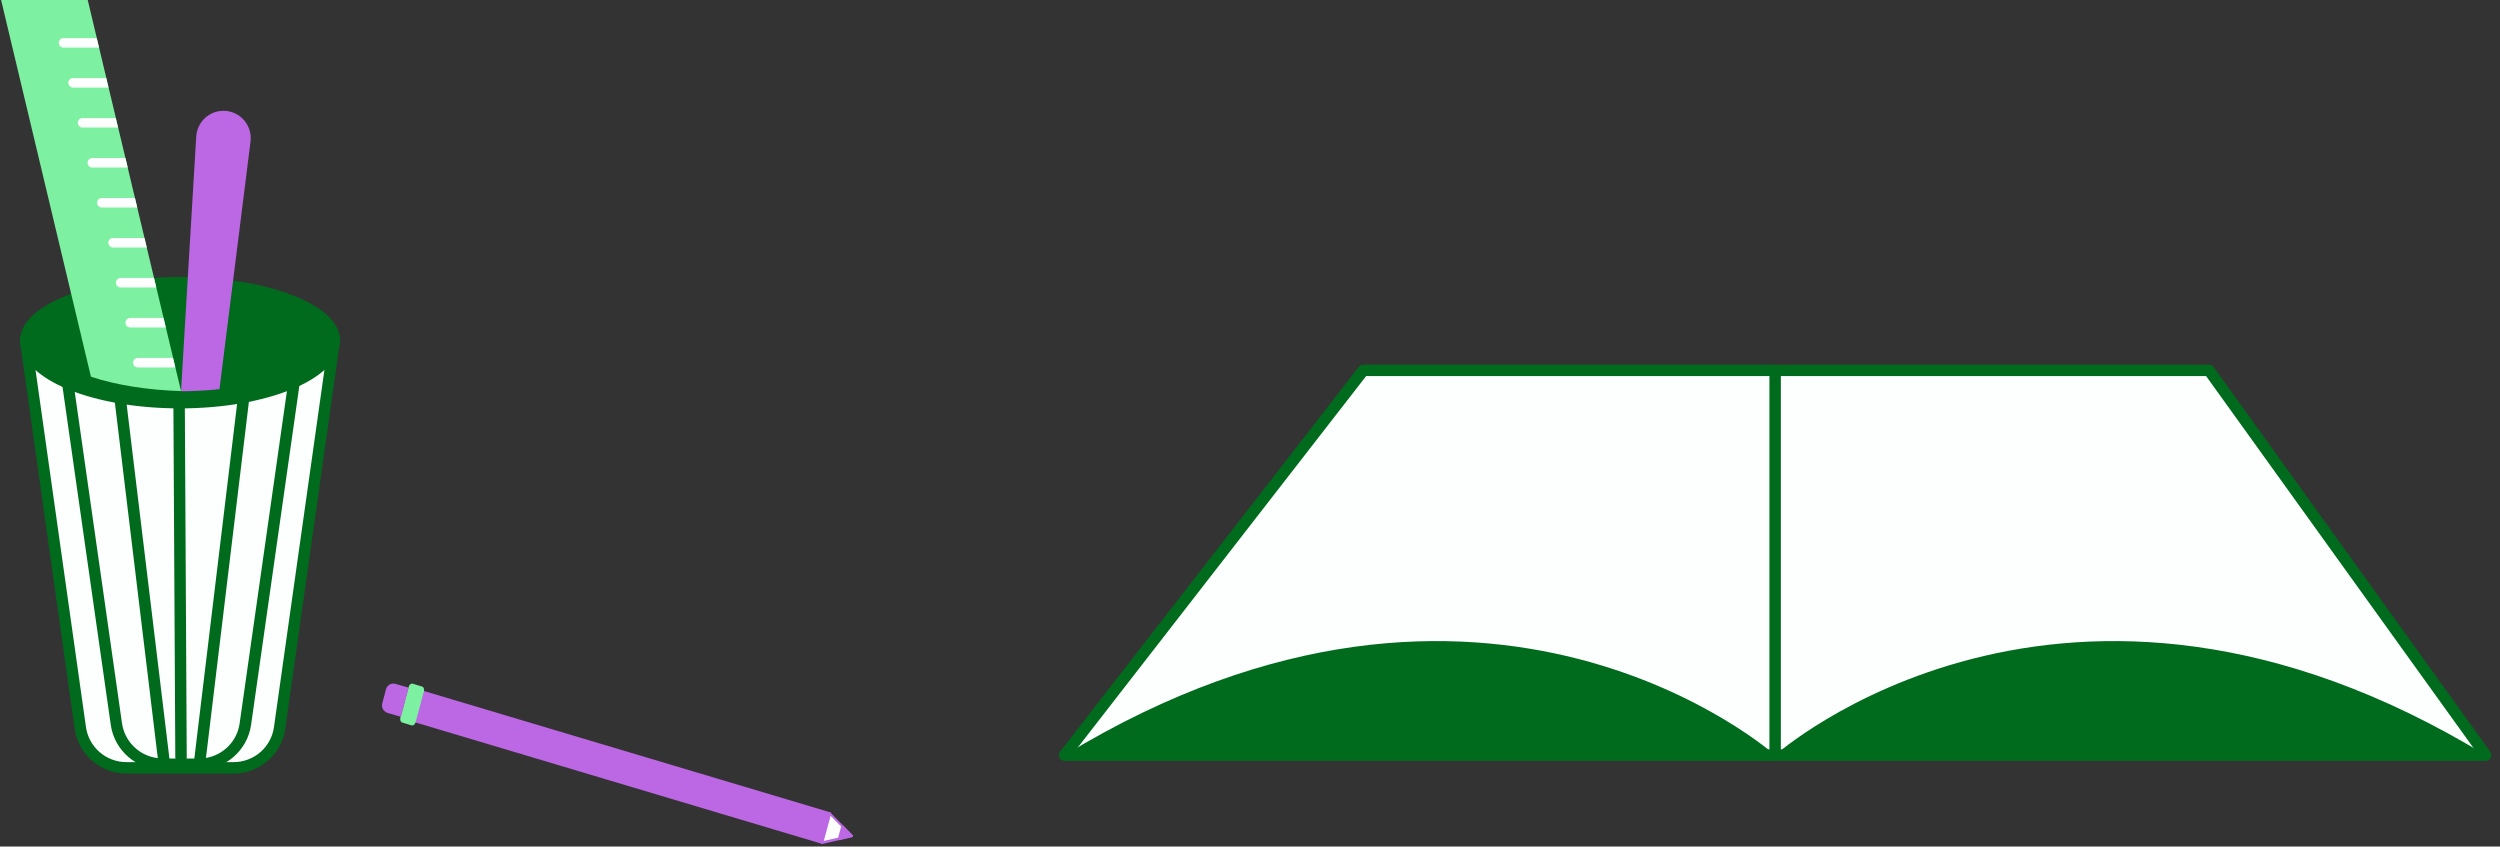 <svg xmlns="http://www.w3.org/2000/svg" width="189" height="64" viewBox="0 0 189 64" fill="none"><rect x="0" y="0" width="189" height="64" fill="#333333" stroke="none"/><g id="Frame 3309"><g id="PENCILS_x26_RULER"><path id="Vector" d="M25.286 25.678L21.14 55.026C20.896 56.767 19.413 58.048 17.657 58.048H9.554C7.798 58.048 6.315 56.753 6.071 55.026L1.925 25.678C1.925 28.312 7.15 30.442 13.598 30.442C20.061 30.442 25.286 28.297 25.286 25.678Z" fill="#FCFFFD" stroke="#006B1C" stroke-width="0.864" stroke-miterlimit="10" stroke-linejoin="round"></path><g id="Group"><path id="Vector_2" d="M22.681 28.816L18.982 54.795C18.708 56.739 17.024 58.192 15.067 58.192H12.289C10.331 58.192 8.647 56.739 8.374 54.795L4.675 28.887C4.963 29.017 5.279 29.132 5.596 29.247L9.223 54.68C9.425 56.077 10.547 57.156 11.929 57.314C12.044 57.329 12.159 57.343 12.289 57.343H15.067C15.239 57.343 15.412 57.329 15.571 57.3C16.88 57.084 17.931 56.033 18.118 54.68L21.745 29.19C22.091 29.075 22.393 28.945 22.681 28.816Z" fill="#006B1C"></path></g><g id="Group_2"><path id="Vector_3" d="M18.866 29.967L15.57 57.3L15.527 57.674C15.498 57.89 15.311 58.048 15.095 58.048C15.081 58.048 15.066 58.048 15.038 58.048C14.793 58.02 14.635 57.804 14.664 57.573L14.692 57.343L17.974 30.125C18.291 30.068 18.578 30.01 18.866 29.967Z" fill="#006B1C"></path></g><g id="Group_3"><path id="Vector_4" d="M12.462 58.048C12.448 58.048 12.434 58.048 12.405 58.048C12.189 58.048 12.002 57.89 11.973 57.674L11.93 57.314L8.634 30.025C8.922 30.082 9.224 30.125 9.526 30.169L12.808 57.343L12.837 57.574C12.865 57.804 12.693 58.02 12.462 58.048Z" fill="#006B1C"></path></g><g id="Group_4"><path id="Vector_5" d="M25.703 25.678C25.703 26.887 24.566 27.981 22.695 28.83C22.407 28.959 22.09 29.089 21.774 29.204C20.91 29.506 19.946 29.78 18.881 29.981C18.593 30.039 18.291 30.082 17.988 30.14C16.736 30.327 15.369 30.442 13.944 30.456C13.829 30.456 13.728 30.456 13.613 30.456C13.454 30.456 13.296 30.456 13.138 30.456C11.871 30.442 10.662 30.341 9.54 30.183C9.237 30.14 8.949 30.096 8.647 30.039C7.539 29.837 6.517 29.578 5.61 29.262C5.293 29.146 4.977 29.031 4.689 28.902C2.717 28.053 1.522 26.93 1.522 25.692C1.522 25.591 1.537 25.491 1.551 25.39C1.954 22.9 7.193 20.942 13.613 20.942C20.032 20.942 25.286 22.914 25.674 25.39C25.689 25.476 25.703 25.577 25.703 25.678Z" fill="#006B1C"></path><path id="Vector_6" d="M14.117 57.242C14.117 57.271 14.117 57.314 14.102 57.343C14.059 57.53 13.887 57.674 13.685 57.674C13.484 57.674 13.311 57.53 13.268 57.343C13.253 57.314 13.253 57.286 13.253 57.257L13.109 30.6C13.109 30.543 13.124 30.5 13.138 30.442C13.296 30.442 13.455 30.442 13.613 30.442C13.728 30.442 13.843 30.442 13.944 30.442C13.959 30.485 13.973 30.528 13.973 30.586L14.117 57.242Z" fill="#006B1C"></path></g><g id="Group_5"><path id="Vector_7" d="M13.685 29.564C11.123 29.492 8.777 29.103 6.877 28.484L0.083 0H6.632L13.685 29.564Z" fill="#7EF0A1"></path><g id="Group_6"><g id="Group_7"><path id="Vector_8" d="M7.482 3.598H4.805C4.603 3.598 4.445 3.44 4.445 3.239C4.445 3.037 4.603 2.879 4.805 2.879H7.309L7.482 3.598Z" fill="#FCFFFD"></path></g><g id="Group_8"><path id="Vector_9" d="M8.203 6.621H5.525C5.324 6.621 5.166 6.463 5.166 6.261C5.166 6.06 5.324 5.901 5.525 5.901H8.03L8.203 6.621Z" fill="#FCFFFD"></path></g><g id="Group_9"><path id="Vector_10" d="M8.921 9.644H6.244C6.043 9.644 5.884 9.485 5.884 9.284C5.884 9.082 6.043 8.924 6.244 8.924H8.749L8.921 9.644Z" fill="#FCFFFD"></path></g><g id="Group_10"><path id="Vector_11" d="M9.656 12.666H6.978C6.777 12.666 6.619 12.508 6.619 12.306C6.619 12.105 6.777 11.947 6.978 11.947H9.483L9.656 12.666Z" fill="#FCFFFD"></path></g><g id="Group_11"><path id="Vector_12" d="M10.375 15.689H7.698C7.497 15.689 7.338 15.531 7.338 15.329C7.338 15.128 7.497 14.969 7.698 14.969H10.203L10.375 15.689Z" fill="#FCFFFD"></path></g><g id="Group_12"><path id="Vector_13" d="M11.095 18.711H8.547C8.345 18.711 8.187 18.553 8.187 18.352C8.187 18.15 8.345 17.992 8.547 17.992H10.922L11.095 18.711Z" fill="#FCFFFD"></path></g><g id="Group_13"><path id="Vector_14" d="M11.815 21.734H9.123C8.922 21.734 8.763 21.576 8.763 21.374C8.763 21.173 8.922 21.014 9.123 21.014H11.642L11.815 21.734Z" fill="#FCFFFD"></path></g><g id="Group_14"><path id="Vector_15" d="M12.534 24.757H9.843C9.641 24.757 9.483 24.599 9.483 24.397C9.483 24.196 9.641 24.037 9.843 24.037H12.362L12.534 24.757Z" fill="#FCFFFD"></path></g><g id="Group_15"><path id="Vector_16" d="M13.253 27.765C13.225 27.779 13.196 27.779 13.153 27.779H10.418C10.216 27.779 10.058 27.621 10.058 27.419C10.058 27.218 10.216 27.06 10.418 27.06H13.081L13.253 27.765Z" fill="#FCFFFD"></path></g></g></g><g id="Group_16"><g id="Group_17"><g id="Group_18"><path id="Vector_17" d="M62.838 61.517L62.234 63.719C62.219 63.777 62.176 63.806 62.133 63.791L31.043 54.508C31 54.493 30.986 54.436 31 54.393L31.59 52.205C31.59 52.176 31.619 52.162 31.633 52.147C31.648 52.133 31.677 52.133 31.691 52.133L62.781 61.416C62.795 61.416 62.809 61.445 62.824 61.46C62.838 61.474 62.838 61.503 62.838 61.517Z" fill="#BC67E3"></path></g><g id="Group_19"><path id="Vector_18" d="M32.051 52.263L31.418 54.609C31.374 54.767 31.245 54.868 31.115 54.839L30.41 54.623C30.295 54.594 30.223 54.422 30.266 54.263L30.899 51.917C30.943 51.759 31.072 51.658 31.202 51.687L31.907 51.903C32.022 51.931 32.094 52.09 32.051 52.263Z" fill="#7EF0A1"></path></g><g id="Group_20"><path id="Vector_19" d="M29.186 52.09L28.898 53.184C28.812 53.486 28.999 53.803 29.316 53.903L30.309 54.191L30.899 51.989L29.906 51.701C29.589 51.615 29.273 51.787 29.186 52.09Z" fill="#BC67E3"></path></g><g id="Group_21"><path id="Vector_20" d="M62.751 61.503L63.687 62.453L64.406 63.187L63.428 63.417L62.161 63.705L62.751 61.503Z" fill="#FCFFFD"></path><path id="Vector_21" d="M64.479 63.201C64.465 63.259 64.436 63.288 64.407 63.288L62.162 63.806C62.133 63.806 62.104 63.806 62.09 63.777C62.075 63.748 62.075 63.719 62.075 63.691L62.665 61.503C62.68 61.474 62.694 61.445 62.723 61.431C62.752 61.416 62.781 61.416 62.795 61.445L64.45 63.129C64.479 63.129 64.493 63.158 64.479 63.201ZM62.277 63.575L64.22 63.129L62.795 61.675L62.277 63.575Z" fill="#BC67E3"></path></g><g id="Group_22"><path id="Vector_22" d="M63.687 62.453L64.406 63.187L63.428 63.417L63.687 62.453Z" fill="#F0E1D4"></path><path id="Vector_23" d="M64.479 63.201C64.465 63.259 64.436 63.288 64.407 63.288L63.428 63.518C63.399 63.518 63.371 63.518 63.356 63.489C63.342 63.46 63.342 63.431 63.342 63.403L63.601 62.453C63.615 62.424 63.63 62.395 63.658 62.381C63.687 62.366 63.716 62.366 63.73 62.395L64.45 63.129C64.479 63.129 64.493 63.158 64.479 63.201Z" fill="#BC67E3"></path></g></g></g><path id="Vector_24" d="M18.953 10.435C18.953 10.521 18.953 10.622 18.939 10.709L16.593 29.42C15.657 29.521 14.693 29.578 13.685 29.578L14.836 10.306C14.909 9.226 15.801 8.377 16.895 8.377C18.046 8.377 18.953 9.312 18.953 10.435Z" fill="#BC67E3"></path></g><g id="COPYBOOK"><path id="Vector_25" d="M80.484 57.089H187.916L167.003 28H103.068L80.484 57.089Z" stroke="#006B1C" stroke-width="0.432" stroke-miterlimit="10" stroke-linecap="round"></path><path id="Vector_26" d="M187.916 57.089H80.484L103.068 28H167.003L187.916 57.089Z" fill="#FCFFFD" stroke="#006B1C" stroke-width="0.864" stroke-miterlimit="10" stroke-linejoin="round"></path><path id="Vector_27" d="M134.2 57.089H80.484C112.409 37.687 134.2 57.089 134.2 57.089Z" fill="#006B1C"></path><path id="Vector_28" d="M134.2 57.089H187.916C155.992 37.687 134.2 57.089 134.2 57.089Z" fill="#006B1C"></path><path id="Vector_29" d="M134.2 57.089V28" stroke="#006B1C" stroke-width="0.864" stroke-miterlimit="10" stroke-linecap="round"></path></g></g></svg>